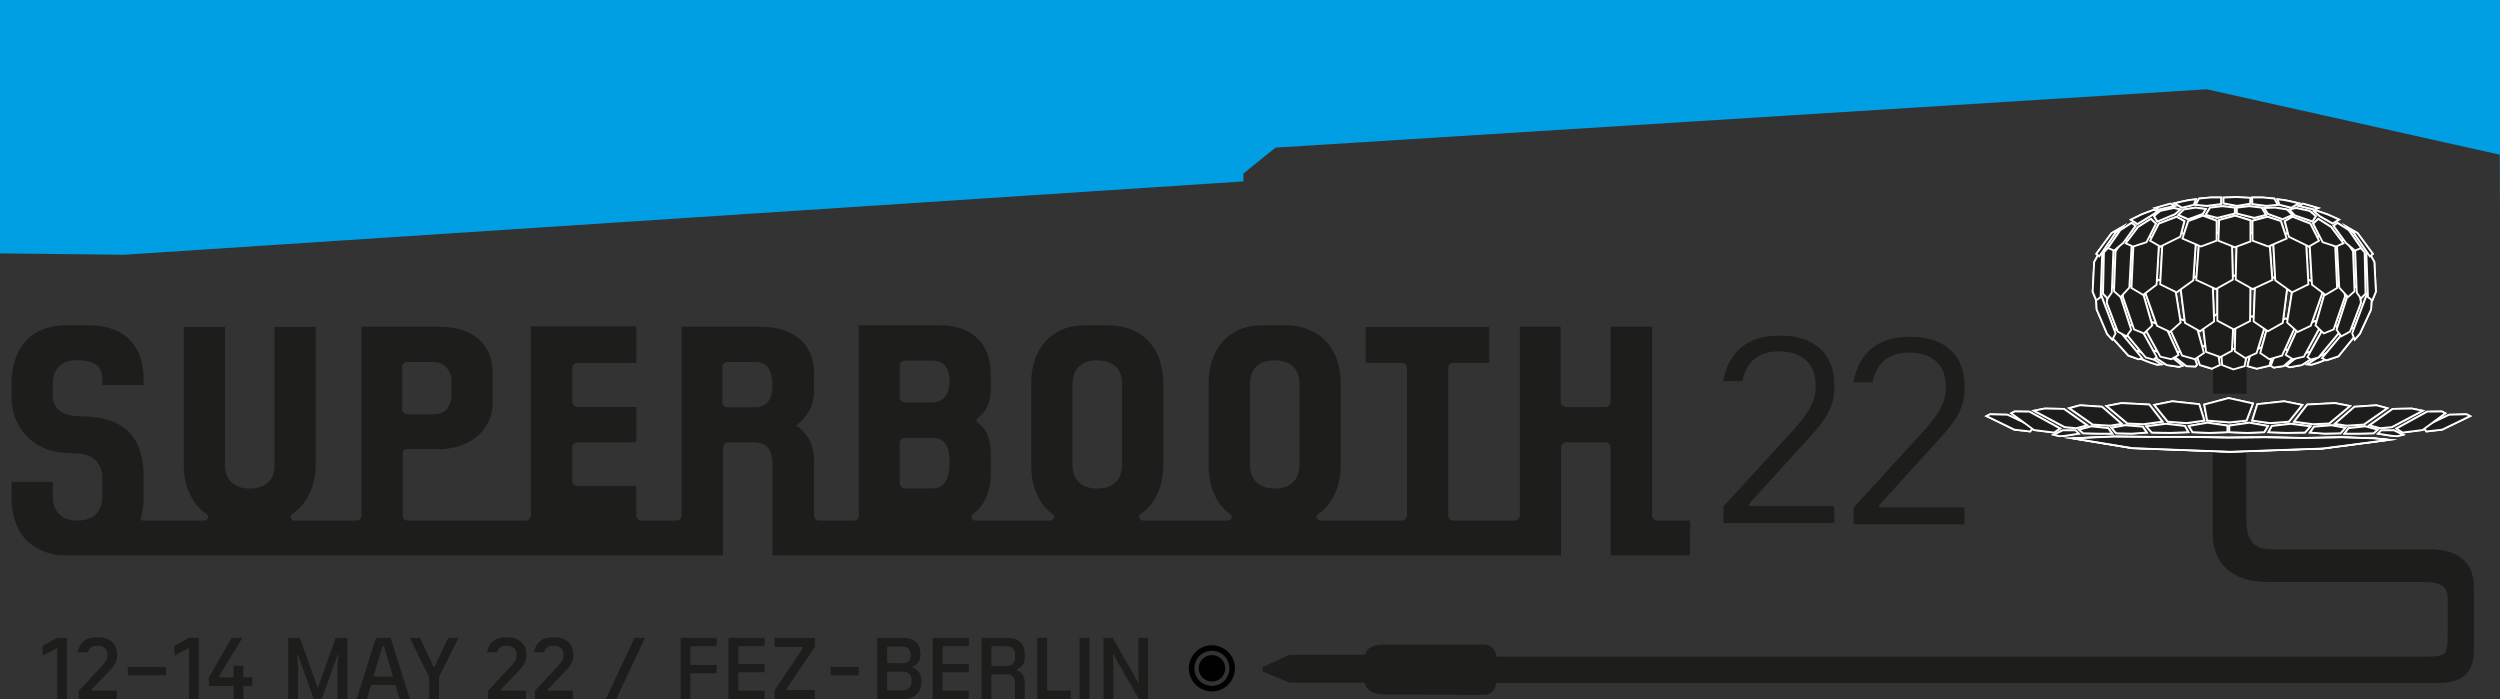 <svg xmlns="http://www.w3.org/2000/svg" xmlns:xlink="http://www.w3.org/1999/xlink" viewBox="0 0 1355.64 379.14"><rect x="0" y="0" width="1355.64" height="379.14" fill="#333333" stroke="none"/><defs><style>.cls-1,.cls-5,.cls-6,.cls-9{fill:none;}.cls-2{clip-path:url(#clip-path);}.cls-3{fill:#1d1d1b;}.cls-4{clip-path:url(#clip-path-2);}.cls-5,.cls-6{stroke:#fff;}.cls-5,.cls-9{stroke-miterlimit:10;}.cls-6{stroke-width:0.79px;}.cls-7{clip-path:url(#clip-path-3);}.cls-8{fill:#010101;}.cls-9{stroke:#010101;stroke-width:3px;}.cls-10{fill:#009fe3;}</style><clipPath id="clip-path" transform="translate(-7.96 -42.38)"><rect class="cls-1" width="1365.79" height="465.33"/></clipPath><clipPath id="clip-path-2" transform="translate(-7.96 -42.38)"><rect class="cls-1" y="129.66" width="1365.79" height="325.12"/></clipPath><clipPath id="clip-path-3" transform="translate(-7.96 -42.38)"><polygon class="cls-1" points="13.16 178.6 13.16 394.85 1086.92 396.01 1086.92 178.6 13.16 178.6"/></clipPath></defs><g id="Ebene_2" data-name="Ebene 2"><g id="Ebene_1-2" data-name="Ebene 1"><g id="Ebene_1-3" data-name="Ebene 1"><g class="cls-2"><polygon class="cls-3" points="742.71 370.06 742.71 355.11 699.21 355.11 684.75 361.8 684.75 364.03 699.21 370.06 742.71 370.06"/><g class="cls-4"><path class="cls-3" d="M1349.44,396V360.81c0-14.26-9.19-20.53-24-20.53h-85.7c-9.27,0-13.7-4.42-13.7-16.3V281.13l-18.23.11v51.05c0,14.26,9.41,25.67,29.38,25.67H1321c8.73,0,14.22,1.14,14.22,8.65V384.2c0,14.25,0,14.25-14.41,14.25H797.45v14.26h533.46c11.4,0,18.53-5.34,18.53-16.75" transform="translate(-7.96 -42.38)"/><path class="cls-3" d="M748,399.15v12.56c0,6.42,7.78,7.26,10.33,7.26l54.58.21c7-.56,6.82-7.47,6.82-12.77v-2c0-5,.16-12-6.82-12.51l-54.58,0c-3.85,0-10.33.84-10.33,7.26" transform="translate(-7.96 -42.38)"/></g><rect class="cls-3" x="1200.07" y="195.38" width="18.02" height="18"/><polygon class="cls-3" points="1195.08 187.7 1190.35 190.46 1192.91 197.95 1199.41 199.92 1203.75 197.95 1202.56 190.65 1195.08 187.7"/><polygon class="cls-5" points="1195.08 187.7 1190.35 190.46 1192.91 197.95 1199.41 199.92 1203.75 197.95 1202.56 190.65 1195.08 187.7"/><polygon class="cls-3" points="1228.08 187.7 1232.81 190.46 1230.55 198.34 1223.74 199.92 1218.73 198.54 1220.59 190.65 1228.08 187.7"/><polygon class="cls-5" points="1228.08 187.7 1232.81 190.46 1230.55 198.34 1223.74 199.92 1218.73 198.54 1220.59 190.65 1228.08 187.7"/><polygon class="cls-3" points="1183.65 189.47 1178.52 193.02 1185.62 198.54 1190.54 198.73 1191.33 197.75 1188.77 190.46 1183.65 189.47"/><polygon class="cls-5" points="1183.65 189.47 1178.52 193.02 1185.62 198.54 1190.54 198.73 1191.33 197.75 1188.77 190.46 1183.65 189.47"/><polygon class="cls-3" points="1239.51 189.47 1244.63 193.02 1238.24 198.54 1232.91 199.32 1231.34 198.34 1234.38 190.46 1239.51 189.47"/><polygon class="cls-5" points="1239.51 189.47 1244.63 193.02 1238.24 198.54 1232.91 199.32 1231.34 198.34 1234.38 190.46 1239.51 189.47"/><polygon class="cls-3" points="1167.88 190.26 1166.5 192.43 1174.97 197.95 1181.68 198.93 1183.45 198.34 1175.56 192.03 1167.88 190.26"/><polygon class="cls-5" points="1167.88 190.26 1166.5 192.43 1174.97 197.95 1181.68 198.93 1183.45 198.34 1175.56 192.03 1167.88 190.26"/><polygon class="cls-3" points="1255.27 190.26 1256.65 192.43 1248.18 197.95 1241.59 199.13 1239.81 198.34 1247.59 192.03 1255.27 190.26"/><polygon class="cls-5" points="1255.27 190.26 1256.65 192.43 1248.18 197.95 1241.59 199.13 1239.81 198.34 1247.59 192.03 1255.27 190.26"/><polygon class="cls-3" points="1159.19 190.26 1156.91 193.02 1165.91 196.57 1169.65 197.75 1172.02 197.55 1164.53 192.82 1159.19 190.26"/><polygon class="cls-5" points="1159.19 190.26 1156.91 193.02 1165.91 196.57 1169.65 197.75 1172.02 197.55 1164.53 192.82 1159.19 190.26"/><polygon class="cls-3" points="1263.96 190.26 1266.25 193.02 1257.25 196.57 1253.5 197.75 1251.14 197.55 1258.62 192.82 1263.96 190.26"/><polygon class="cls-5" points="1263.96 190.26 1266.25 193.02 1257.25 196.57 1253.5 197.75 1251.14 197.55 1258.62 192.82 1263.96 190.26"/><polygon class="cls-3" points="1211.63 189.08 1218.53 191.05 1217.15 198.54 1211.04 200.31 1204.93 197.94 1204.53 191.05 1211.63 189.08"/><polygon class="cls-5" points="1211.63 189.08 1218.53 191.05 1217.15 198.54 1211.04 200.31 1204.93 197.94 1204.53 191.05 1211.63 189.08"/><polygon class="cls-3" points="1202.37 170.16 1211.04 175.48 1210.25 190.26 1203.94 193.61 1196.26 190.85 1194.49 175.87 1202.37 170.16"/><polygon class="cls-5" points="1202.37 170.16 1211.04 175.48 1210.25 190.26 1203.94 193.61 1196.26 190.85 1194.49 175.87 1202.37 170.16"/><polygon class="cls-3" points="1221.29 171.54 1228.18 176.66 1223.65 191.44 1217.54 194.2 1211.83 190.46 1212.2 175.87 1221.29 171.54"/><polygon class="cls-5" points="1221.29 171.54 1228.18 176.66 1223.65 191.44 1217.54 194.2 1211.83 190.46 1212.2 175.87 1221.29 171.54"/><polygon class="cls-3" points="1239.62 172.72 1244.74 176.86 1237.45 192.82 1230.55 194.79 1225.62 191.44 1229.92 175.87 1239.62 172.72"/><polygon class="cls-5" points="1239.62 172.72 1244.74 176.86 1237.45 192.82 1230.55 194.79 1225.62 191.44 1229.92 175.87 1239.62 172.72"/><polygon class="cls-3" points="1181.11 172.72 1175.99 176.86 1183.28 192.82 1190.18 194.79 1195.1 191.44 1190.8 175.87 1181.11 172.72"/><polygon class="cls-5" points="1181.11 172.72 1175.99 176.86 1183.28 192.82 1190.18 194.79 1195.1 191.44 1190.8 175.87 1181.11 172.72"/><polygon class="cls-3" points="1255.58 174.1 1257.55 178.24 1249.27 193.41 1243.36 194.79 1239.42 192.43 1246.32 177.25 1255.58 174.1"/><polygon class="cls-5" points="1255.58 174.1 1257.55 178.24 1249.27 193.41 1243.36 194.79 1239.42 192.43 1246.32 177.25 1255.58 174.1"/><polygon class="cls-3" points="1165.15 174.1 1163.18 178.24 1171.45 193.41 1177.37 194.79 1181.31 192.43 1174.41 177.25 1165.15 174.1"/><polygon class="cls-5" points="1165.15 174.1 1163.18 178.24 1171.45 193.41 1177.37 194.79 1181.31 192.43 1174.41 177.25 1165.15 174.1"/><polygon class="cls-3" points="1266.02 176.07 1268.98 179.62 1257.21 193.84 1253.02 194.99 1251.24 193.61 1260.11 177.65 1266.02 176.07"/><polygon class="cls-5" points="1266.02 176.07 1268.98 179.62 1257.21 193.84 1253.02 194.99 1251.24 193.61 1260.11 177.65 1266.02 176.07"/><polygon class="cls-3" points="1154.7 176.07 1151.75 179.62 1163.52 193.84 1167.71 194.99 1169.48 193.61 1160.61 177.65 1154.7 176.07"/><polygon class="cls-5" points="1154.7 176.07 1151.75 179.62 1163.52 193.84 1167.71 194.99 1169.48 193.61 1160.61 177.65 1154.7 176.07"/><polygon class="cls-3" points="1275.88 177.84 1277.45 181.59 1268 193.22 1261.49 195.38 1259.13 194.2 1271.34 179.62 1275.88 177.84"/><polygon class="cls-5" points="1275.88 177.84 1277.45 181.59 1268 193.22 1261.49 195.38 1259.13 194.2 1271.34 179.62 1275.88 177.84"/><polygon class="cls-3" points="1144.85 177.84 1143.27 180.8 1154.11 192.82 1159.63 194.79 1161.6 194.2 1149.38 179.62 1144.85 177.84"/><polygon class="cls-5" points="1144.85 177.84 1143.27 180.8 1154.11 192.82 1159.63 194.79 1161.6 194.2 1149.38 179.62 1144.85 177.84"/><polygon class="cls-3" points="1211.63 149.47 1220.3 153.01 1220.1 174.1 1211.24 178.63 1202.37 173.9 1202.37 153.21 1211.63 149.47"/><polygon class="cls-5" points="1211.63 149.47 1220.3 153.01 1220.1 174.1 1211.24 178.63 1202.37 173.9 1202.37 153.21 1211.63 149.47"/><polygon class="cls-3" points="1231.89 150.06 1222.82 154.39 1222.04 174.3 1229.77 179.62 1237.84 175.09 1240.36 154.98 1231.89 150.06"/><polygon class="cls-5" points="1231.89 150.06 1222.82 154.39 1222.04 174.3 1229.77 179.62 1237.84 175.09 1240.36 154.98 1231.89 150.06"/><polygon class="cls-3" points="1190.77 150.06 1199.83 154.39 1200.62 174.3 1192.89 179.62 1184.82 175.09 1182.29 154.98 1190.77 150.06"/><polygon class="cls-5" points="1190.77 150.06 1199.83 154.39 1200.62 174.3 1192.89 179.62 1184.82 175.09 1182.29 154.98 1190.77 150.06"/><polygon class="cls-3" points="1252.23 151.83 1243.56 154 1240.21 174.89 1245.92 180.01 1253.02 176.66 1260.11 156.56 1252.23 151.83"/><polygon class="cls-5" points="1252.23 151.83 1243.56 154 1240.21 174.89 1245.92 180.01 1253.02 176.66 1260.11 156.56 1252.23 151.83"/><polygon class="cls-3" points="1170.43 151.83 1179.1 154 1182.45 174.89 1176.74 180.01 1169.64 176.66 1162.55 156.56 1170.43 151.83"/><polygon class="cls-5" points="1170.43 151.83 1179.1 154 1182.45 174.89 1176.74 180.01 1169.64 176.66 1162.55 156.56 1170.43 151.83"/><polygon class="cls-3" points="1271.15 153.6 1260.9 157.94 1255.58 176.46 1260.11 180.8 1265.43 178.63 1271.54 160.9 1271.15 153.6"/><polygon class="cls-5" points="1271.15 153.6 1260.9 157.94 1255.58 176.46 1260.11 180.8 1265.43 178.63 1271.54 160.9 1271.15 153.6"/><polygon class="cls-3" points="1151.51 153.6 1161.76 157.94 1167.08 176.46 1162.55 180.8 1157.23 178.63 1151.12 160.9 1151.51 153.6"/><polygon class="cls-5" points="1151.51 153.6 1161.76 157.94 1167.08 176.46 1162.55 180.8 1157.23 178.63 1151.12 160.9 1151.51 153.6"/><polygon class="cls-3" points="1278.83 154.19 1273.51 158.73 1267.01 178.83 1269.57 182.38 1274.3 179.81 1280.21 164.25 1278.83 154.19"/><polygon class="cls-5" points="1278.83 154.19 1273.51 158.73 1267.01 178.83 1269.57 182.38 1274.3 179.81 1280.21 164.25 1278.83 154.19"/><polygon class="cls-3" points="1143.82 154.19 1149.15 158.73 1155.65 178.83 1153.09 182.38 1148.36 179.81 1142.45 164.25 1143.82 154.19"/><polygon class="cls-5" points="1143.82 154.19 1149.15 158.73 1155.65 178.83 1153.09 182.38 1148.36 179.81 1142.45 164.25 1143.82 154.19"/><polygon class="cls-3" points="1286.32 157.54 1283.76 158.92 1275.48 180.8 1276.86 184.15 1279.62 181 1285.73 167.79 1286.32 157.54"/><polygon class="cls-5" points="1286.32 157.54 1283.76 158.92 1275.48 180.8 1276.86 184.15 1279.62 181 1285.73 167.79 1286.32 157.54"/><polygon class="cls-3" points="1136.33 157.54 1138.9 158.92 1147.17 180.8 1145.41 184.15 1142.65 181.19 1136.93 167.79 1136.33 157.54"/><polygon class="cls-5" points="1136.33 157.54 1138.9 158.92 1147.17 180.8 1145.41 184.15 1142.65 181.19 1136.93 167.79 1136.33 157.54"/><polygon class="cls-3" points="1202.37 126.41 1210.25 130.74 1210.77 151.63 1201.58 156.76 1190.94 151.83 1192.51 130.74 1202.37 126.41"/><polygon class="cls-5" points="1202.37 126.41 1210.25 130.74 1210.77 151.63 1201.58 156.76 1190.94 151.83 1192.51 130.74 1202.37 126.41"/><polygon class="cls-3" points="1220.74 126.41 1212.86 130.74 1212.34 151.63 1221.53 156.76 1232.17 151.83 1230.59 130.74 1220.74 126.41"/><polygon class="cls-5" points="1220.74 126.41 1212.86 130.74 1212.34 151.63 1221.53 156.76 1232.17 151.83 1230.59 130.74 1220.74 126.41"/><polygon class="cls-3" points="1181.87 125.81 1190.74 130.54 1189.32 152.03 1180.25 158.53 1171.38 154.19 1172.61 131.92 1181.87 125.81"/><polygon class="cls-5" points="1181.87 125.81 1190.74 130.54 1189.32 152.03 1180.25 158.53 1171.38 154.19 1172.61 131.92 1181.87 125.81"/><polygon class="cls-3" points="1241.24 125.81 1232.72 131.53 1233.79 152.03 1242.86 158.53 1251.73 154.19 1250.5 131.92 1241.24 125.81"/><polygon class="cls-5" points="1241.24 125.81 1232.72 131.53 1233.79 152.03 1242.86 158.53 1251.73 154.19 1250.5 131.92 1241.24 125.81"/><polygon class="cls-3" points="1165.51 127.79 1170.64 132.91 1169.41 154.39 1162.12 159.91 1155.81 156.17 1156.84 133.7 1165.51 127.79"/><polygon class="cls-5" points="1165.51 127.79 1170.64 132.91 1169.41 154.39 1162.12 159.91 1155.81 156.17 1156.84 133.7 1165.51 127.79"/><polygon class="cls-3" points="1257.59 127.79 1252.47 132.91 1253.7 154.39 1260.99 159.91 1267.29 156.17 1266.27 133.7 1257.59 127.79"/><polygon class="cls-5" points="1257.59 127.79 1252.47 132.91 1253.7 154.39 1260.99 159.91 1267.29 156.17 1266.27 133.7 1257.59 127.79"/><polygon class="cls-3" points="1151.72 129.56 1155.86 133.11 1154.63 155.97 1149.9 161.09 1146.35 157.94 1147.19 136.26 1151.72 129.56"/><polygon class="cls-5" points="1151.72 129.56 1155.86 133.11 1154.63 155.97 1149.9 161.09 1146.35 157.94 1147.19 136.26 1151.72 129.56"/><polygon class="cls-3" points="1271.39 129.56 1267.25 133.11 1268.48 155.97 1273.21 161.09 1276.75 157.94 1275.92 136.26 1271.39 129.56"/><polygon class="cls-5" points="1271.39 129.56 1267.25 133.11 1268.48 155.97 1273.21 161.09 1276.75 157.94 1275.92 136.26 1271.39 129.56"/><polygon class="cls-3" points="1144.03 133.3 1146 135.47 1145.12 158.68 1142.91 161.81 1140.4 159.27 1140.88 136.85 1144.03 133.3"/><polygon class="cls-5" points="1144.03 133.3 1146 135.47 1145.12 158.68 1142.91 161.81 1140.4 159.27 1140.88 136.85 1144.03 133.3"/><polygon class="cls-3" points="1279.07 133.3 1277.1 135.47 1277.98 158.68 1280.2 161.81 1282.71 159.27 1282.23 136.85 1279.07 133.3"/><polygon class="cls-5" points="1279.07 133.3 1277.1 135.47 1277.98 158.68 1280.2 161.81 1282.71 159.27 1282.23 136.85 1279.07 133.3"/><polygon class="cls-3" points="1138.52 136.85 1139.89 137.84 1139.05 161.14 1136.7 162.87 1134.77 158.14 1135.59 142.08 1138.52 136.85"/><polygon class="cls-5" points="1138.52 136.85 1139.89 137.84 1139.05 161.14 1136.7 162.87 1134.77 158.14 1135.59 142.08 1138.52 136.85"/><polygon class="cls-3" points="1284.59 136.85 1283.21 137.84 1284.05 161.14 1286.41 162.87 1288.34 158.14 1287.51 142.08 1284.59 136.85"/><polygon class="cls-5" points="1284.59 136.85 1283.21 137.84 1284.05 161.14 1286.41 162.87 1288.34 158.14 1287.51 142.08 1284.59 136.85"/><polygon class="cls-3" points="1212.02 116.95 1220.3 119.51 1220.3 130.94 1211.83 134.09 1202.96 130.55 1203.35 119.31 1212.02 116.95"/><polygon class="cls-5" points="1212.02 116.95 1220.3 119.51 1220.3 130.94 1211.83 134.09 1202.96 130.55 1203.35 119.31 1212.02 116.95"/><polygon class="cls-3" points="1194.49 116.95 1201.97 119.71 1201.94 130.52 1193.46 133.67 1183.45 129.36 1186.6 119.9 1194.49 116.95"/><polygon class="cls-5" points="1194.49 116.95 1201.97 119.71 1201.94 130.52 1193.46 133.67 1183.45 129.36 1186.6 119.9 1194.49 116.95"/><polygon class="cls-3" points="1229.56 117.54 1221.44 119.71 1221.48 130.52 1229.95 133.67 1239.96 129.36 1236.81 119.9 1229.56 117.54"/><polygon class="cls-5" points="1229.56 117.54 1221.44 119.71 1221.48 130.52 1229.95 133.67 1239.96 129.36 1236.81 119.9 1229.56 117.54"/><polygon class="cls-3" points="1180.3 117.54 1184.47 119.95 1182.27 128.38 1171.43 133.7 1165.91 130.54 1170.64 121.28 1180.3 117.54"/><polygon class="cls-5" points="1180.3 117.54 1184.47 119.95 1182.27 128.38 1171.43 133.7 1165.91 130.54 1170.64 121.28 1180.3 117.54"/><polygon class="cls-3" points="1243.12 117.54 1238.95 119.95 1241.15 128.38 1251.99 133.7 1257.5 130.54 1252.77 121.28 1243.12 117.54"/><polygon class="cls-5" points="1243.12 117.54 1238.95 119.95 1241.15 128.38 1251.99 133.7 1257.5 130.54 1252.77 121.28 1243.12 117.54"/><polygon class="cls-3" points="1166.3 118.72 1169.06 121.28 1163.94 131.33 1156.65 133.7 1152.7 131.93 1159.41 123.06 1166.3 118.72"/><polygon class="cls-5" points="1166.3 118.72 1169.06 121.28 1163.94 131.33 1156.65 133.7 1152.7 131.93 1159.41 123.06 1166.3 118.72"/><polygon class="cls-3" points="1257.11 118.72 1254.35 121.28 1259.48 131.33 1266.77 133.7 1270.71 131.93 1264.01 123.06 1257.11 118.72"/><polygon class="cls-5" points="1257.11 118.72 1254.35 121.28 1259.48 131.33 1266.77 133.7 1270.71 131.93 1264.01 123.06 1257.11 118.72"/><polygon class="cls-3" points="1155.86 120.89 1158.02 122.47 1151.32 131.73 1146.4 135.87 1143.05 134.49 1149.75 124.83 1155.86 120.89"/><polygon class="cls-5" points="1155.86 120.89 1158.02 122.47 1151.32 131.73 1146.4 135.87 1143.05 134.49 1149.75 124.83 1155.86 120.89"/><polygon class="cls-3" points="1267.55 120.89 1265.39 122.47 1272.09 131.73 1277.01 135.87 1280.36 134.49 1273.66 124.83 1267.55 120.89"/><polygon class="cls-5" points="1267.55 120.89 1265.39 122.47 1272.09 131.73 1277.01 135.87 1280.36 134.49 1273.66 124.83 1267.55 120.89"/><polygon class="cls-3" points="1150.14 123.45 1146.99 126.41 1141.22 134.79 1138.32 139.02 1136.74 137.64 1145.02 126.41 1150.14 123.45"/><polygon class="cls-5" points="1150.14 123.45 1146.99 126.41 1141.22 134.79 1138.32 139.02 1136.74 137.64 1145.02 126.41 1150.14 123.45"/><polygon class="cls-3" points="1273.27 123.45 1276.42 126.41 1282.2 134.79 1285.09 139.02 1286.67 137.64 1278.39 126.41 1273.27 123.45"/><polygon class="cls-5" points="1273.27 123.45 1276.42 126.41 1282.2 134.79 1285.09 139.02 1286.67 137.64 1278.39 126.41 1273.27 123.45"/><polygon class="cls-3" points="1205.13 111.82 1211.83 112.61 1211.83 115.76 1202.37 118.13 1196.05 116.49 1198.43 112.61 1205.13 111.82"/><polygon class="cls-5" points="1205.13 111.82 1211.83 112.61 1211.83 115.76 1202.37 118.13 1196.05 116.49 1198.43 112.61 1205.13 111.82"/><polygon class="cls-3" points="1219.66 111.82 1212.96 112.61 1212.96 115.76 1222.42 118.13 1228.74 116.49 1226.36 112.61 1219.66 111.82"/><polygon class="cls-5" points="1219.66 111.82 1212.96 112.61 1212.96 115.76 1222.42 118.13 1228.74 116.49 1226.36 112.61 1219.66 111.82"/><polygon class="cls-3" points="1190.54 112.61 1196.03 113.36 1194.49 115.96 1186.57 118.87 1181.28 116.55 1184.24 113.6 1190.54 112.61"/><polygon class="cls-5" points="1190.54 112.61 1196.03 113.36 1194.49 115.96 1186.57 118.87 1181.28 116.55 1184.24 113.6 1190.54 112.61"/><polygon class="cls-3" points="1233.76 112.61 1227.79 112.81 1229.81 115.96 1237.73 118.87 1243.02 116.55 1240.06 113.6 1233.76 112.61"/><polygon class="cls-5" points="1233.76 112.61 1227.79 112.81 1229.81 115.96 1237.73 118.87 1243.02 116.55 1240.06 113.6 1233.76 112.61"/><polygon class="cls-3" points="1178.72 112.81 1182.27 113.6 1179.31 116.16 1169.85 120.1 1168.08 117.14 1171.43 114.38 1178.72 112.81"/><polygon class="cls-5" points="1178.72 112.81 1182.27 113.6 1179.31 116.16 1169.85 120.1 1168.08 117.14 1171.43 114.38 1178.72 112.81"/><polygon class="cls-3" points="1245.09 112.81 1241.54 113.6 1244.35 116.75 1253.96 120.1 1255.73 117.14 1252.38 114.38 1245.09 112.81"/><polygon class="cls-5" points="1245.09 112.81 1241.54 113.6 1244.35 116.75 1253.96 120.1 1255.73 117.14 1252.38 114.38 1245.09 112.81"/><polygon class="cls-3" points="1167.88 113.79 1170.05 114.58 1166.11 117.14 1159.01 121.48 1155.46 119.12 1161.57 116.16 1167.88 113.79"/><polygon class="cls-5" points="1167.88 113.79 1170.05 114.58 1166.11 117.14 1159.01 121.48 1155.46 119.12 1161.57 116.16 1167.88 113.79"/><polygon class="cls-3" points="1256.33 114.26 1254.79 114.58 1258.04 117.27 1264.9 121.17 1268.33 119.04 1262.43 116.39 1256.33 114.26"/><polygon class="cls-5" points="1256.33 114.26 1254.79 114.58 1258.04 117.27 1264.9 121.17 1268.33 119.04 1262.43 116.39 1256.33 114.26"/><polygon class="cls-3" points="1212.61 106.85 1220.29 107.3 1220.1 110.44 1213.01 111.63 1205.72 110.25 1205.72 107.15 1212.61 106.85"/><polygon class="cls-5" points="1212.61 106.85 1220.29 107.3 1220.1 110.44 1213.01 111.63 1205.72 110.25 1205.72 107.15 1212.61 106.85"/><polygon class="cls-3" points="1198.72 107.09 1204.44 107.09 1204.34 110.64 1196.65 111.63 1190.64 111.03 1192.42 107.68 1198.72 107.09"/><polygon class="cls-5" points="1198.72 107.09 1204.44 107.09 1204.34 110.64 1196.65 111.63 1190.64 111.03 1192.42 107.68 1198.72 107.09"/><polygon class="cls-3" points="1226.97 107.09 1221.25 107.09 1221.35 110.64 1229.04 111.63 1235.05 111.03 1233.27 107.68 1226.97 107.09"/><polygon class="cls-5" points="1226.97 107.09 1221.25 107.09 1221.35 110.64 1229.04 111.63 1235.05 111.03 1233.27 107.68 1226.97 107.09"/><polygon class="cls-3" points="1187.19 108.47 1190.74 108.08 1189.56 111.03 1183.25 112.61 1179.11 110.25 1184.24 109.06 1187.19 108.47"/><polygon class="cls-5" points="1187.19 108.47 1190.74 108.08 1189.56 111.03 1183.25 112.61 1179.11 110.25 1184.24 109.06 1187.19 108.47"/><polygon class="cls-3" points="1238.5 108.47 1234.95 108.08 1236.13 111.03 1242.44 112.61 1246.57 110.25 1241.45 109.06 1238.5 108.47"/><polygon class="cls-5" points="1238.5 108.47 1234.95 108.08 1236.13 111.03 1242.44 112.61 1246.57 110.25 1241.45 109.06 1238.5 108.47"/><polygon class="cls-3" points="1176.95 110.44 1179.11 111.63 1170.64 113.6 1168.67 112.81 1176.95 110.44"/><polygon class="cls-5" points="1176.95 110.44 1179.11 111.63 1170.64 113.6 1168.67 112.81 1176.95 110.44"/><polygon class="cls-3" points="1248.74 110.44 1246.57 111.63 1255.05 113.6 1257.02 112.81 1248.74 110.44"/><polygon class="cls-5" points="1248.74 110.44 1246.57 111.63 1255.05 113.6 1257.02 112.81 1248.74 110.44"/><polygon class="cls-3" points="1337.51 224.65 1339.39 225.63 1324.3 232.97 1315.75 233.96 1313.87 231.59 1328.06 224.89 1337.51 224.65"/><polygon class="cls-5" points="1337.51 224.65 1339.39 225.63 1324.3 232.97 1315.75 233.96 1313.87 231.59 1328.06 224.89 1337.51 224.65"/><polygon class="cls-3" points="1079.08 224.65 1077.2 225.63 1092.29 232.97 1100.85 233.96 1102.73 231.59 1088.53 224.89 1079.08 224.65"/><polygon class="cls-5" points="1079.08 224.65 1077.2 225.63 1092.29 232.97 1100.85 233.96 1102.73 231.59 1088.53 224.89 1079.08 224.65"/><polygon class="cls-3" points="1208.48 215.87 1221.68 218.78 1218.19 228.04 1209.07 229.03 1196.85 228.04 1195.27 219.37 1208.48 215.87"/><polygon class="cls-5" points="1208.48 215.87 1221.68 218.78 1218.19 228.04 1209.07 229.03 1196.85 228.04 1195.27 219.37 1208.48 215.87"/><polygon class="cls-3" points="1219.71 229.23 1229.76 231 1227.79 234.35 1218.73 234.75 1208.87 234.35 1208.87 230.8 1219.71 229.23"/><polygon class="cls-5" points="1219.71 229.23 1229.76 231 1227.79 234.35 1218.73 234.75 1208.87 234.35 1208.87 230.8 1219.71 229.23"/><polygon class="cls-3" points="1196.98 229.23 1186.93 231 1188.9 234.35 1197.97 234.75 1207.82 234.35 1207.82 230.8 1196.98 229.23"/><polygon class="cls-5" points="1196.98 229.23 1186.93 231 1188.9 234.35 1197.97 234.75 1207.82 234.35 1207.82 230.8 1196.98 229.23"/><polygon class="cls-3" points="1242.18 229.82 1252.82 231.2 1249.86 234.55 1239.96 234.74 1230.11 234.35 1231.93 231 1242.18 229.82"/><polygon class="cls-5" points="1242.18 229.82 1252.82 231.2 1249.86 234.55 1239.96 234.74 1230.11 234.35 1231.93 231 1242.18 229.82"/><polygon class="cls-3" points="1174.52 229.82 1163.87 231.2 1166.83 234.55 1176.73 234.74 1186.58 234.35 1184.76 231 1174.52 229.82"/><polygon class="cls-5" points="1174.52 229.82 1163.87 231.2 1166.83 234.55 1176.73 234.74 1186.58 234.35 1184.76 231 1174.52 229.82"/><polygon class="cls-3" points="1264.25 230.61 1271.74 231.99 1269.18 234.94 1260.7 235.14 1252.62 234.55 1254.79 231.39 1264.25 230.61"/><polygon class="cls-5" points="1264.25 230.61 1271.74 231.99 1269.18 234.94 1260.7 235.14 1252.62 234.55 1254.79 231.39 1264.25 230.61"/><polygon class="cls-3" points="1152.44 230.61 1144.95 231.99 1147.52 234.94 1155.99 235.14 1164.07 234.55 1161.9 231.39 1152.44 230.61"/><polygon class="cls-5" points="1152.44 230.61 1144.95 231.99 1147.52 234.94 1155.99 235.14 1164.07 234.55 1161.9 231.39 1152.44 230.61"/><polygon class="cls-3" points="1282.58 231.2 1289.28 232.97 1287.11 234.94 1279.27 235.14 1271.34 235.14 1273.51 232.18 1282.58 231.2"/><polygon class="cls-5" points="1282.58 231.2 1289.28 232.97 1287.11 234.94 1279.27 235.14 1271.34 235.14 1273.51 232.18 1282.58 231.2"/><polygon class="cls-3" points="1134.11 231.2 1127.41 232.97 1129.58 234.94 1137.43 235.14 1145.35 235.14 1143.18 232.18 1134.11 231.2"/><polygon class="cls-5" points="1134.11 231.2 1127.41 232.97 1129.58 234.94 1137.43 235.14 1145.35 235.14 1143.18 232.18 1134.11 231.2"/><polygon class="cls-3" points="1298.15 233.37 1303.07 235.73 1299.92 236.52 1297 236.32 1289.48 235.14 1291.25 233.37 1298.15 233.37"/><polygon class="cls-5" points="1298.15 233.37 1303.07 235.73 1299.92 236.52 1297 236.32 1289.48 235.14 1291.25 233.37 1298.15 233.37"/><polygon class="cls-3" points="1118.55 233.37 1113.62 235.73 1116.77 236.52 1119.69 236.32 1127.22 235.14 1125.44 233.37 1118.55 233.37"/><polygon class="cls-5" points="1118.55 233.37 1113.62 235.73 1116.77 236.52 1119.69 236.32 1127.22 235.14 1125.44 233.37 1118.55 233.37"/><polygon class="cls-3" points="1238.61 217.6 1248.42 219.57 1241.12 228.64 1230.89 229.42 1221.28 228.04 1224.05 219.18 1238.61 217.6"/><polygon class="cls-5" points="1238.61 217.6 1248.42 219.57 1241.12 228.64 1230.89 229.42 1221.28 228.04 1224.05 219.18 1238.61 217.6"/><polygon class="cls-3" points="1177.98 217.6 1168.17 219.57 1175.48 228.64 1185.71 229.42 1195.31 228.04 1192.55 219.18 1177.98 217.6"/><polygon class="cls-5" points="1177.98 217.6 1168.17 219.57 1175.48 228.64 1185.71 229.42 1195.31 228.04 1192.55 219.18 1177.98 217.6"/><polygon class="cls-3" points="1266.14 218.58 1274.27 220.16 1263.01 229.62 1254.24 230.01 1244.02 228.63 1251.11 219.37 1266.14 218.58"/><polygon class="cls-5" points="1266.14 218.58 1274.27 220.16 1263.01 229.62 1254.24 230.01 1244.02 228.63 1251.11 219.37 1266.14 218.58"/><polygon class="cls-3" points="1150.46 218.58 1142.32 220.16 1153.59 229.62 1162.35 230.01 1172.58 228.63 1165.48 219.37 1150.46 218.58"/><polygon class="cls-5" points="1150.46 218.58 1142.32 220.16 1153.59 229.62 1162.35 230.01 1172.58 228.63 1165.48 219.37 1150.46 218.58"/><polygon class="cls-3" points="1288.66 219.77 1294.5 221.34 1281.77 230.21 1272.38 230.8 1266.12 229.82 1276.76 220.56 1288.66 219.77"/><polygon class="cls-5" points="1288.66 219.77 1294.5 221.34 1281.77 230.21 1272.38 230.8 1266.12 229.82 1276.76 220.56 1288.66 219.77"/><polygon class="cls-3" points="1127.94 219.77 1122.09 221.34 1134.82 230.21 1144.21 230.8 1150.47 229.82 1139.83 220.56 1127.94 219.77"/><polygon class="cls-5" points="1127.94 219.77 1122.09 221.34 1134.82 230.21 1144.21 230.8 1150.47 229.82 1139.83 220.56 1127.94 219.77"/><polygon class="cls-3" points="1307.84 221.54 1313.68 222.72 1296.99 231.59 1290.73 232.18 1284.89 230.61 1297.41 221.74 1307.84 221.54"/><polygon class="cls-5" points="1307.84 221.54 1313.68 222.72 1296.99 231.59 1290.73 232.18 1284.89 230.61 1297.41 221.74 1307.84 221.54"/><polygon class="cls-3" points="1108.76 221.54 1102.91 222.72 1119.6 231.59 1125.86 232.18 1131.71 230.61 1119.19 221.74 1108.76 221.54"/><polygon class="cls-5" points="1108.76 221.54 1102.91 222.72 1119.6 231.59 1125.86 232.18 1131.71 230.61 1119.19 221.74 1108.76 221.54"/><polygon class="cls-3" points="1324.11 223.12 1325.99 224.1 1313.67 233.17 1302.82 234.55 1299.48 232.38 1316.13 223.22 1324.11 223.12"/><polygon class="cls-5" points="1324.11 223.12 1325.99 224.1 1313.67 233.17 1302.82 234.55 1299.48 232.38 1316.13 223.22 1324.11 223.12"/><polygon class="cls-3" points="1092.49 223.12 1090.61 224.1 1102.92 233.17 1113.77 234.55 1117.11 232.38 1100.46 223.22 1092.49 223.12"/><polygon class="cls-5" points="1092.49 223.12 1090.61 224.1 1102.92 233.17 1113.77 234.55 1117.11 232.38 1100.46 223.22 1092.49 223.12"/><polygon class="cls-3" points="1123.93 237.7 1146 236.72 1165.71 236.91 1187.59 236.91 1208.28 237.31 1228.38 237.11 1249.27 237.5 1269.97 237.11 1287.51 237.7 1295.58 238.49 1259.52 243.22 1209.27 244.99 1156.25 243.02 1123.93 237.7"/><polygon class="cls-5" points="1123.93 237.7 1146 236.72 1165.71 236.91 1187.59 236.91 1208.28 237.31 1228.38 237.11 1249.27 237.5 1269.97 237.11 1287.51 237.7 1295.58 238.49 1259.52 243.22 1209.27 244.99 1156.25 243.02 1123.93 237.7"/><polygon class="cls-6" points="1123.93 237.7 1146 236.72 1165.71 236.91 1187.59 236.91 1208.28 237.31 1228.38 237.11 1249.27 237.5 1269.97 237.11 1287.51 237.7 1295.58 238.49 1259.52 243.22 1209.27 244.99 1156.25 243.02 1123.93 237.7"/><g class="cls-7"><path class="cls-3" d="M103.72,324.66H86.1c-1.34,0-1.79-.43-1.79-1v-.28A38.09,38.09,0,0,0,85.8,311.7V300.28c0-20.15-10-31-30.43-32L49.7,268c-8.35-.44-13.12-4.24-13.12-11.39v-6c0-8.18,4.47-12.85,13.12-12.85,9.55,0,13.73,3.21,13.73,10.08v3.36H85.82v-3.36c0-16.94-9.25-29.06-30-29.06H43.91c-19.69,0-29.69,13-29.69,31.83v6.87c0,17.81,12.83,29.78,29.39,30.51l6.56.3c8.36.43,13.28,5.39,13.28,13.43v9.93c0,7.73-4.33,13-13.58,13-8.8,0-13.27-5.26-13.27-13v-8H14.22v8c0,19.27,9.7,29.64,26,31.83h63.5Zm95.62,0H167.86c-1.49,0-2.24-.87-2.24-1.9a2.26,2.26,0,0,1,1-1.75c8.06-5.69,12.53-15.47,12.53-26.43v-75H156.82v75c0,7.89-4.62,12.71-13.42,12.71-8.5,0-13.43-4.82-13.43-12.71v-75H107.6v75c0,11.68,4.77,21.47,12.68,26.87a2.66,2.66,0,0,1,.59,1.31,2.18,2.18,0,0,1-2.38,1.9H99.24V343.5h100.1Zm53.39-68c0,6.43-3.72,10.36-9.39,10.36H228.87a2.8,2.8,0,0,1-2.83-2.77h0V241.43a2.8,2.8,0,0,1,2.83-2.77h14.77c5.07,0,9.09,4.82,9.09,10.22Zm38.64,68h-62.2a2.73,2.73,0,0,1-2.84-2.6V287.72c0-1.17.9-1.75,2.09-1.75h17.16c16,0,29.53-9.35,29.53-25.41V244.94c0-16.36-11-25.41-29.53-25.41H204V321.89a2.88,2.88,0,0,1-2.68,2.77h-6.42V343.5h96.51Zm81.59,0H355.81a2.73,2.73,0,0,1-2.84-2.6V305.83H321.1a2.64,2.64,0,0,1-2.83-2.42,2.16,2.16,0,0,1,0-.36v-18a2.71,2.71,0,0,1,2.65-2.77H353V263.05H321.1a2.8,2.8,0,0,1-2.83-2.77h0V242a2.71,2.71,0,0,1,2.65-2.77H353V219.38H295.84v102.5a2.87,2.87,0,0,1-2.68,2.77h-6.27v18.84H373Zm53.85-73.28c0,6.43-2.24,11.83-9.4,11.83H402.5a2.73,2.73,0,0,1-2.84-2.6V241.43a2.8,2.8,0,0,1,2.83-2.77h15.07c7.16,0,9.25,5.84,9.25,12.7m42.37,73.3h-17a2.8,2.8,0,0,1-2.84-2.76h0V291.66c0-7.74-3.28-14.31-9.69-18.54,5.52-4.23,9.69-9.79,9.69-18.69v-9.79c0-14.74-9.69-25.11-29.68-25.11H377.58V321.89a2.8,2.8,0,0,1-2.83,2.77h-6.26V343.5H400V285a3,3,0,0,1,3.14-2.78h13.12c7.16,0,10.59,3.36,10.59,12.41V343.5h42.37Zm53.69-31.28c0,8.17-2.38,13.87-9.69,13.87H498.86a3,3,0,0,1-3-2.92V282.61a2.85,2.85,0,0,1,2.92-2.78H513c7.61,0,9.84,4.53,9.84,13.59m0-44c0,6.42-3.28,11.24-9.69,11.24H498.86a3,3,0,0,1-3-2.78V240.71a2.77,2.77,0,0,1,2.73-2.79h13.69c7.91,0,10.59,3.95,10.59,11.54m40.43,75.19H537a2,2,0,0,1-2.23-1.74h0a3,3,0,0,1,1.34-2.34c5.37-3.65,9.1-11.68,9.1-21V288.74c0-8-2.09-13.29-6.57-16.79-.89-.73-1.19-1-1.19-1.46a2.6,2.6,0,0,1,1.34-1.9c3.73-2.92,6.42-8.32,6.42-14.89v-8.18c0-15.77-9-26.72-27.6-26.72h-44V321.89a2.68,2.68,0,0,1-2.59,2.77H464.7V343.5h98.6Zm53.1-30.22c0,7.89-4.63,12.85-13.42,12.85s-13.43-5-13.43-12.85V250.49c0-8,4.92-12.71,13.12-12.71,8.66,0,13.73,4.38,13.73,12.71Zm43.11,30.22H628.18c-1.64,0-2.53-1-2.53-1.9a2,2,0,0,1,.89-1.6c7.46-5.11,12.23-14.75,12.23-26.58V250.49c0-19.86-12.08-31.69-29.83-31.69h-13c-17.15,0-28.79,12-28.79,31.69v44.09c0,12.27,4.33,21.32,12.09,27a1.57,1.57,0,0,1,.44,1.16,2.18,2.18,0,0,1-2.39,1.9H558.82v18.84H659.51Zm53.1-30.22c0,7.89-4.62,12.85-13.42,12.85s-13.43-5-13.43-12.85V250.49c0-8,4.92-12.71,13.12-12.71,8.66,0,13.73,4.38,13.73,12.71Zm43.11,30.22H724.39c-1.64,0-2.53-1-2.53-1.9a2,2,0,0,1,.89-1.6c7.46-5.11,12.24-14.75,12.24-26.58V250.49c0-19.86-12.09-31.69-29.84-31.69h-13c-17.15,0-28.79,12-28.79,31.69v44.09c0,12.27,4.33,21.32,12.09,27a1.57,1.57,0,0,1,.44,1.16,2.18,2.18,0,0,1-2.38,1.9H655v18.84H755.72Zm71.75,0H796.1a2.71,2.71,0,0,1-2.83-2.59V241.89a2.8,2.8,0,0,1,2.82-2.78H815.5V219.68h-67V239.1h19.6a2.71,2.71,0,0,1,2.83,2.59v80.19a3,3,0,0,1-2.83,2.77H748.26v18.84h79.21Zm97,0H906.68a2.8,2.8,0,0,1-2.84-2.76h0V219.53H881.32v40.85a2.8,2.8,0,0,1-2.82,2.78h-21c-1.64,0-3.28-1.17-3.28-2.78V219.53H832.1V321.89a2.8,2.8,0,0,1-2.83,2.77H823V343.5h31.47V285a3,3,0,0,1,3-2.78h21a2.73,2.73,0,0,1,2.84,2.6V343.5h43.11Z" transform="translate(-7.96 -42.38)"/></g><path class="cls-3" d="M942.52,326.05V317l34.58-37.82c8.54-9.24,15.35-17.09,15.35-26.61V251c0-12.19-8.26-18.07-19.84-18.07-10.87,0-17.67,5.32-19.85,16.11H942.38c3-16.81,14.33-24.66,29.83-24.66h1.16c18.54,0,29.26,10,29.26,26.62v1.54c0,12.6-6.67,19.61-17.82,31.79l-27.52,30.26c-.72.84-1.15,1.4-1.15,1.82s1.15.42,2,.42h44.47v9.24Z" transform="translate(-7.96 -42.38)"/><path class="cls-3" d="M1013.1,326.71v-9.1l34.61-37.82c8.54-9.25,15.35-17.09,15.35-26.61v-1.55c0-12.18-8.25-18.06-19.84-18.06-10.86,0-17.67,5.32-19.84,16.1H1013c3-16.81,14.34-24.65,29.84-24.65h1.15c18.54,0,29.26,10,29.26,26.61v1.55c0,12.6-6.66,19.6-17.81,31.79l-27.52,30.26c-.73.84-1.16,1.4-1.16,1.82s1.16.42,2,.42h44.46v9.24Z" transform="translate(-7.96 -42.38)"/><polygon class="cls-3" points="742.71 370.06 742.71 355.11 699.21 355.11 684.75 361.8 684.75 364.03 699.21 370.06 742.71 370.06"/><rect class="cls-3" x="1200.07" y="195.38" width="18.02" height="18"/><polygon class="cls-3" points="1195.08 187.7 1190.35 190.46 1192.91 197.95 1199.41 199.92 1203.75 197.95 1202.56 190.65 1195.08 187.7"/><polygon class="cls-5" points="1195.08 187.7 1190.35 190.46 1192.91 197.95 1199.41 199.92 1203.75 197.95 1202.56 190.65 1195.08 187.7"/><polygon class="cls-3" points="1228.08 187.7 1232.81 190.46 1230.55 198.34 1223.74 199.92 1218.73 198.54 1220.59 190.65 1228.08 187.7"/><polygon class="cls-5" points="1228.08 187.7 1232.81 190.46 1230.55 198.34 1223.74 199.92 1218.73 198.54 1220.59 190.65 1228.08 187.7"/><polygon class="cls-3" points="1183.65 189.47 1178.52 193.02 1185.62 198.54 1190.54 198.73 1191.33 197.75 1188.77 190.46 1183.65 189.47"/><polygon class="cls-5" points="1183.65 189.47 1178.52 193.02 1185.62 198.54 1190.54 198.73 1191.33 197.75 1188.77 190.46 1183.65 189.47"/><polygon class="cls-3" points="1239.51 189.47 1244.63 193.02 1238.24 198.54 1232.91 199.32 1231.34 198.34 1234.38 190.46 1239.51 189.47"/><polygon class="cls-5" points="1239.51 189.47 1244.63 193.02 1238.24 198.54 1232.91 199.32 1231.34 198.34 1234.38 190.46 1239.51 189.47"/><polygon class="cls-3" points="1167.88 190.26 1166.5 192.43 1174.97 197.95 1181.68 198.93 1183.45 198.34 1175.56 192.03 1167.88 190.26"/><polygon class="cls-5" points="1167.88 190.26 1166.5 192.43 1174.97 197.95 1181.68 198.93 1183.45 198.34 1175.56 192.03 1167.88 190.26"/><polygon class="cls-3" points="1255.27 190.26 1256.65 192.43 1248.18 197.95 1241.59 199.13 1239.81 198.34 1247.59 192.03 1255.27 190.26"/><polygon class="cls-5" points="1255.27 190.26 1256.65 192.43 1248.18 197.95 1241.59 199.13 1239.81 198.34 1247.59 192.03 1255.27 190.26"/><polygon class="cls-3" points="1159.19 190.26 1156.91 193.02 1165.91 196.57 1169.65 197.75 1172.02 197.55 1164.53 192.82 1159.19 190.26"/><polygon class="cls-5" points="1159.19 190.26 1156.91 193.02 1165.91 196.57 1169.65 197.75 1172.02 197.55 1164.53 192.82 1159.19 190.26"/><polygon class="cls-3" points="1263.96 190.26 1266.25 193.02 1257.25 196.57 1253.5 197.75 1251.14 197.55 1258.62 192.82 1263.96 190.26"/><polygon class="cls-5" points="1263.96 190.26 1266.25 193.02 1257.25 196.57 1253.5 197.75 1251.14 197.55 1258.62 192.82 1263.96 190.26"/><polygon class="cls-3" points="1211.63 189.08 1218.53 191.05 1217.15 198.54 1211.04 200.31 1204.93 197.94 1204.53 191.05 1211.63 189.08"/><polygon class="cls-5" points="1211.63 189.08 1218.53 191.05 1217.15 198.54 1211.04 200.31 1204.93 197.94 1204.53 191.05 1211.63 189.08"/><polygon class="cls-3" points="1202.37 170.16 1211.04 175.48 1210.25 190.26 1203.94 193.61 1196.26 190.85 1194.49 175.87 1202.37 170.16"/><polygon class="cls-5" points="1202.37 170.16 1211.04 175.48 1210.25 190.26 1203.94 193.61 1196.26 190.85 1194.49 175.87 1202.37 170.16"/><polygon class="cls-3" points="1221.29 171.54 1228.18 176.66 1223.65 191.44 1217.54 194.2 1211.83 190.46 1212.2 175.87 1221.29 171.54"/><polygon class="cls-5" points="1221.29 171.54 1228.18 176.66 1223.65 191.44 1217.54 194.2 1211.83 190.46 1212.2 175.87 1221.29 171.54"/><polygon class="cls-3" points="1239.62 172.72 1244.74 176.86 1237.45 192.82 1230.55 194.79 1225.62 191.44 1229.92 175.87 1239.62 172.72"/><polygon class="cls-5" points="1239.62 172.72 1244.74 176.86 1237.45 192.82 1230.55 194.79 1225.62 191.44 1229.92 175.87 1239.62 172.72"/><polygon class="cls-3" points="1181.11 172.72 1175.99 176.86 1183.28 192.82 1190.18 194.79 1195.1 191.44 1190.8 175.87 1181.11 172.72"/><polygon class="cls-5" points="1181.11 172.72 1175.99 176.86 1183.28 192.82 1190.18 194.79 1195.1 191.44 1190.8 175.87 1181.11 172.72"/><polygon class="cls-3" points="1255.58 174.1 1257.55 178.24 1249.27 193.41 1243.36 194.79 1239.42 192.43 1246.32 177.25 1255.58 174.1"/><polygon class="cls-5" points="1255.58 174.1 1257.55 178.24 1249.27 193.41 1243.36 194.79 1239.42 192.43 1246.32 177.25 1255.58 174.1"/><polygon class="cls-3" points="1165.15 174.1 1163.18 178.24 1171.45 193.41 1177.37 194.79 1181.31 192.43 1174.41 177.25 1165.15 174.1"/><polygon class="cls-5" points="1165.15 174.1 1163.18 178.24 1171.45 193.41 1177.37 194.79 1181.31 192.43 1174.41 177.25 1165.15 174.1"/><polygon class="cls-3" points="1266.02 176.07 1268.98 179.62 1257.21 193.84 1253.02 194.99 1251.24 193.61 1260.11 177.65 1266.02 176.07"/><polygon class="cls-5" points="1266.02 176.07 1268.98 179.62 1257.21 193.84 1253.02 194.99 1251.24 193.61 1260.11 177.65 1266.02 176.07"/><polygon class="cls-3" points="1154.7 176.07 1151.75 179.62 1163.52 193.84 1167.71 194.99 1169.48 193.61 1160.61 177.65 1154.7 176.07"/><polygon class="cls-5" points="1154.7 176.07 1151.75 179.62 1163.52 193.84 1167.71 194.99 1169.48 193.61 1160.61 177.65 1154.7 176.07"/><polygon class="cls-3" points="1275.88 177.84 1277.45 181.59 1268 193.22 1261.49 195.38 1259.13 194.2 1271.34 179.62 1275.88 177.84"/><polygon class="cls-5" points="1275.88 177.84 1277.45 181.59 1268 193.22 1261.49 195.38 1259.13 194.2 1271.34 179.62 1275.88 177.84"/><polygon class="cls-3" points="1144.85 177.84 1143.27 180.8 1154.11 192.82 1159.63 194.79 1161.6 194.2 1149.38 179.62 1144.85 177.84"/><polygon class="cls-5" points="1144.85 177.84 1143.27 180.8 1154.11 192.82 1159.63 194.79 1161.6 194.2 1149.38 179.62 1144.85 177.84"/><polygon class="cls-3" points="1211.63 149.47 1220.3 153.01 1220.1 174.1 1211.24 178.63 1202.37 173.9 1202.37 153.21 1211.63 149.47"/><polygon class="cls-5" points="1211.63 149.47 1220.3 153.01 1220.1 174.1 1211.24 178.63 1202.37 173.9 1202.37 153.21 1211.63 149.47"/><polygon class="cls-3" points="1231.89 150.06 1222.82 154.39 1222.04 174.3 1229.77 179.62 1237.84 175.09 1240.36 154.98 1231.89 150.06"/><polygon class="cls-5" points="1231.89 150.06 1222.82 154.39 1222.04 174.3 1229.77 179.62 1237.84 175.09 1240.36 154.98 1231.89 150.06"/><polygon class="cls-3" points="1190.77 150.06 1199.83 154.39 1200.62 174.3 1192.89 179.62 1184.82 175.09 1182.29 154.98 1190.77 150.06"/><polygon class="cls-5" points="1190.77 150.06 1199.83 154.39 1200.62 174.3 1192.89 179.62 1184.82 175.09 1182.29 154.98 1190.77 150.06"/><polygon class="cls-3" points="1252.23 151.83 1243.56 154 1240.21 174.89 1245.92 180.01 1253.02 176.66 1260.11 156.56 1252.23 151.83"/><polygon class="cls-5" points="1252.23 151.83 1243.56 154 1240.21 174.89 1245.92 180.01 1253.02 176.66 1260.11 156.56 1252.23 151.83"/><polygon class="cls-3" points="1170.43 151.83 1179.1 154 1182.45 174.89 1176.74 180.01 1169.64 176.66 1162.55 156.56 1170.43 151.83"/><polygon class="cls-5" points="1170.43 151.83 1179.1 154 1182.45 174.89 1176.74 180.01 1169.64 176.66 1162.55 156.56 1170.43 151.83"/><polygon class="cls-3" points="1271.15 153.6 1260.9 157.94 1255.58 176.46 1260.11 180.8 1265.43 178.63 1271.54 160.9 1271.15 153.6"/><polygon class="cls-5" points="1271.15 153.6 1260.9 157.94 1255.58 176.46 1260.11 180.8 1265.43 178.63 1271.54 160.9 1271.15 153.6"/><polygon class="cls-3" points="1151.51 153.6 1161.76 157.94 1167.08 176.46 1162.55 180.8 1157.23 178.63 1151.12 160.9 1151.51 153.6"/><polygon class="cls-5" points="1151.51 153.6 1161.76 157.94 1167.08 176.46 1162.55 180.8 1157.23 178.63 1151.12 160.9 1151.51 153.6"/><polygon class="cls-3" points="1278.83 154.19 1273.51 158.73 1267.01 178.83 1269.57 182.38 1274.3 179.81 1280.21 164.25 1278.83 154.19"/><polygon class="cls-5" points="1278.83 154.19 1273.51 158.73 1267.01 178.83 1269.57 182.38 1274.3 179.81 1280.21 164.25 1278.83 154.19"/><polygon class="cls-3" points="1143.82 154.19 1149.15 158.73 1155.65 178.83 1153.09 182.38 1148.36 179.81 1142.45 164.25 1143.82 154.19"/><polygon class="cls-5" points="1143.82 154.19 1149.15 158.73 1155.65 178.83 1153.09 182.38 1148.36 179.81 1142.45 164.25 1143.82 154.19"/><polygon class="cls-3" points="1286.32 157.54 1283.76 158.92 1275.48 180.8 1276.86 184.15 1279.62 181 1285.73 167.79 1286.32 157.54"/><polygon class="cls-5" points="1286.32 157.54 1283.76 158.92 1275.48 180.8 1276.86 184.15 1279.62 181 1285.73 167.79 1286.32 157.54"/><polygon class="cls-3" points="1136.33 157.54 1138.9 158.92 1147.17 180.8 1145.41 184.15 1142.65 181.19 1136.93 167.79 1136.33 157.54"/><polygon class="cls-5" points="1136.33 157.54 1138.9 158.92 1147.17 180.8 1145.41 184.15 1142.65 181.19 1136.93 167.79 1136.33 157.54"/><polygon class="cls-3" points="1202.37 126.41 1210.25 130.74 1210.77 151.63 1201.58 156.76 1190.94 151.83 1192.51 130.74 1202.37 126.41"/><polygon class="cls-5" points="1202.37 126.41 1210.25 130.74 1210.77 151.63 1201.58 156.76 1190.94 151.83 1192.51 130.74 1202.37 126.41"/><polygon class="cls-3" points="1220.74 126.41 1212.86 130.74 1212.34 151.63 1221.53 156.76 1232.17 151.83 1230.59 130.74 1220.74 126.41"/><polygon class="cls-5" points="1220.74 126.41 1212.86 130.74 1212.34 151.63 1221.53 156.76 1232.17 151.83 1230.59 130.74 1220.74 126.41"/><polygon class="cls-3" points="1181.87 125.81 1190.74 130.54 1189.32 152.03 1180.25 158.53 1171.38 154.19 1172.61 131.92 1181.87 125.81"/><polygon class="cls-5" points="1181.87 125.81 1190.74 130.54 1189.32 152.03 1180.25 158.53 1171.38 154.19 1172.61 131.92 1181.87 125.81"/><polygon class="cls-3" points="1241.24 125.81 1232.72 131.53 1233.79 152.03 1242.86 158.53 1251.73 154.19 1250.5 131.92 1241.24 125.81"/><polygon class="cls-5" points="1241.24 125.81 1232.72 131.53 1233.79 152.03 1242.86 158.53 1251.73 154.19 1250.5 131.92 1241.24 125.81"/><polygon class="cls-3" points="1165.51 127.79 1170.64 132.91 1169.41 154.39 1162.12 159.91 1155.81 156.17 1156.84 133.7 1165.51 127.79"/><polygon class="cls-5" points="1165.51 127.79 1170.64 132.91 1169.41 154.39 1162.12 159.91 1155.81 156.17 1156.84 133.7 1165.51 127.79"/><polygon class="cls-3" points="1257.59 127.79 1252.47 132.91 1253.7 154.39 1260.99 159.91 1267.29 156.17 1266.27 133.7 1257.59 127.79"/><polygon class="cls-5" points="1257.59 127.79 1252.47 132.91 1253.7 154.39 1260.99 159.91 1267.29 156.17 1266.27 133.7 1257.59 127.79"/><polygon class="cls-3" points="1151.72 129.56 1155.86 133.11 1154.63 155.97 1149.9 161.09 1146.35 157.94 1147.19 136.26 1151.72 129.56"/><polygon class="cls-5" points="1151.72 129.56 1155.86 133.11 1154.63 155.97 1149.9 161.09 1146.35 157.94 1147.19 136.26 1151.72 129.56"/><polygon class="cls-3" points="1271.39 129.56 1267.25 133.11 1268.48 155.97 1273.21 161.09 1276.75 157.94 1275.92 136.26 1271.39 129.56"/><polygon class="cls-5" points="1271.39 129.56 1267.25 133.11 1268.48 155.97 1273.21 161.09 1276.75 157.94 1275.92 136.26 1271.39 129.56"/><polygon class="cls-3" points="1144.03 133.3 1146 135.47 1145.12 158.68 1142.91 161.81 1140.4 159.27 1140.88 136.85 1144.03 133.3"/><polygon class="cls-5" points="1144.03 133.3 1146 135.47 1145.12 158.68 1142.91 161.81 1140.4 159.27 1140.88 136.85 1144.03 133.3"/><polygon class="cls-3" points="1279.07 133.3 1277.1 135.47 1277.98 158.68 1280.2 161.81 1282.71 159.27 1282.23 136.85 1279.07 133.3"/><polygon class="cls-5" points="1279.07 133.3 1277.1 135.47 1277.98 158.68 1280.2 161.81 1282.71 159.27 1282.23 136.85 1279.07 133.3"/><polygon class="cls-3" points="1138.52 136.85 1139.89 137.84 1139.05 161.14 1136.7 162.87 1134.77 158.14 1135.59 142.08 1138.52 136.85"/><polygon class="cls-5" points="1138.52 136.85 1139.89 137.84 1139.05 161.14 1136.7 162.87 1134.77 158.14 1135.59 142.08 1138.52 136.85"/><polygon class="cls-3" points="1284.59 136.85 1283.21 137.84 1284.05 161.14 1286.41 162.87 1288.34 158.14 1287.51 142.08 1284.59 136.85"/><polygon class="cls-5" points="1284.59 136.85 1283.21 137.84 1284.05 161.14 1286.41 162.87 1288.34 158.14 1287.51 142.08 1284.59 136.85"/><polygon class="cls-3" points="1212.02 116.95 1220.3 119.51 1220.3 130.94 1211.83 134.09 1202.96 130.55 1203.35 119.31 1212.02 116.95"/><polygon class="cls-5" points="1212.02 116.95 1220.3 119.51 1220.3 130.94 1211.83 134.09 1202.96 130.55 1203.35 119.31 1212.02 116.95"/><polygon class="cls-3" points="1194.49 116.95 1201.97 119.71 1201.94 130.52 1193.46 133.67 1183.45 129.36 1186.6 119.9 1194.49 116.95"/><polygon class="cls-5" points="1194.49 116.95 1201.97 119.71 1201.94 130.52 1193.46 133.67 1183.45 129.36 1186.6 119.9 1194.49 116.95"/><polygon class="cls-3" points="1229.56 117.54 1221.44 119.71 1221.48 130.52 1229.95 133.67 1239.96 129.36 1236.81 119.9 1229.56 117.54"/><polygon class="cls-5" points="1229.56 117.54 1221.44 119.71 1221.48 130.52 1229.95 133.67 1239.96 129.36 1236.81 119.9 1229.56 117.54"/><polygon class="cls-3" points="1180.3 117.54 1184.47 119.95 1182.27 128.38 1171.43 133.7 1165.91 130.54 1170.64 121.28 1180.3 117.54"/><polygon class="cls-5" points="1180.3 117.54 1184.47 119.95 1182.27 128.38 1171.43 133.7 1165.91 130.54 1170.64 121.28 1180.3 117.54"/><polygon class="cls-3" points="1243.12 117.54 1238.95 119.95 1241.15 128.38 1251.99 133.7 1257.5 130.54 1252.77 121.28 1243.12 117.54"/><polygon class="cls-5" points="1243.12 117.54 1238.95 119.95 1241.15 128.38 1251.99 133.7 1257.5 130.54 1252.77 121.28 1243.12 117.54"/><polygon class="cls-3" points="1166.3 118.72 1169.06 121.28 1163.94 131.33 1156.65 133.7 1152.7 131.93 1159.41 123.06 1166.3 118.72"/><polygon class="cls-5" points="1166.3 118.72 1169.06 121.28 1163.94 131.33 1156.65 133.7 1152.7 131.93 1159.41 123.06 1166.3 118.72"/><polygon class="cls-3" points="1257.11 118.72 1254.35 121.28 1259.48 131.33 1266.77 133.7 1270.71 131.93 1264.01 123.06 1257.11 118.72"/><polygon class="cls-5" points="1257.11 118.72 1254.35 121.28 1259.48 131.33 1266.77 133.7 1270.71 131.93 1264.01 123.06 1257.11 118.72"/><polygon class="cls-3" points="1155.86 120.89 1158.02 122.47 1151.32 131.73 1146.4 135.87 1143.05 134.49 1149.75 124.83 1155.86 120.89"/><polygon class="cls-5" points="1155.86 120.89 1158.02 122.47 1151.32 131.73 1146.4 135.87 1143.05 134.49 1149.75 124.83 1155.86 120.89"/><polygon class="cls-3" points="1267.55 120.89 1265.39 122.47 1272.09 131.73 1277.01 135.87 1280.36 134.49 1273.66 124.83 1267.55 120.89"/><polygon class="cls-5" points="1267.55 120.89 1265.39 122.47 1272.09 131.73 1277.01 135.87 1280.36 134.49 1273.66 124.83 1267.55 120.89"/><polygon class="cls-3" points="1150.14 123.45 1146.99 126.41 1141.22 134.79 1138.32 139.02 1136.74 137.64 1145.02 126.41 1150.14 123.45"/><polygon class="cls-5" points="1150.14 123.45 1146.99 126.41 1141.22 134.79 1138.32 139.02 1136.74 137.64 1145.02 126.41 1150.14 123.45"/><polygon class="cls-3" points="1273.27 123.45 1276.42 126.41 1282.2 134.79 1285.09 139.02 1286.67 137.64 1278.39 126.41 1273.27 123.45"/><polygon class="cls-5" points="1273.27 123.45 1276.42 126.41 1282.2 134.79 1285.09 139.02 1286.67 137.64 1278.39 126.41 1273.27 123.45"/><polygon class="cls-3" points="1205.13 111.82 1211.83 112.61 1211.83 115.76 1202.37 118.13 1196.05 116.49 1198.43 112.61 1205.13 111.82"/><polygon class="cls-5" points="1205.13 111.82 1211.83 112.61 1211.83 115.76 1202.37 118.13 1196.05 116.49 1198.43 112.61 1205.13 111.82"/><polygon class="cls-3" points="1219.66 111.82 1212.96 112.61 1212.96 115.76 1222.42 118.13 1228.74 116.49 1226.36 112.61 1219.66 111.82"/><polygon class="cls-5" points="1219.66 111.82 1212.96 112.61 1212.96 115.76 1222.42 118.13 1228.74 116.49 1226.36 112.61 1219.66 111.82"/><polygon class="cls-3" points="1190.54 112.61 1196.03 113.36 1194.49 115.96 1186.57 118.87 1181.28 116.55 1184.24 113.6 1190.54 112.61"/><polygon class="cls-5" points="1190.54 112.61 1196.03 113.36 1194.49 115.96 1186.57 118.87 1181.28 116.55 1184.24 113.6 1190.54 112.61"/><polygon class="cls-3" points="1233.76 112.61 1227.79 112.81 1229.81 115.96 1237.73 118.87 1243.02 116.55 1240.06 113.6 1233.76 112.61"/><polygon class="cls-5" points="1233.76 112.61 1227.79 112.81 1229.81 115.96 1237.73 118.87 1243.02 116.55 1240.06 113.6 1233.76 112.61"/><polygon class="cls-3" points="1178.72 112.81 1182.27 113.6 1179.31 116.16 1169.85 120.1 1168.08 117.14 1171.43 114.38 1178.72 112.81"/><polygon class="cls-5" points="1178.72 112.81 1182.27 113.6 1179.31 116.16 1169.85 120.1 1168.08 117.14 1171.43 114.38 1178.72 112.81"/><polygon class="cls-3" points="1245.09 112.81 1241.54 113.6 1244.35 116.75 1253.96 120.1 1255.73 117.14 1252.38 114.38 1245.09 112.81"/><polygon class="cls-5" points="1245.09 112.81 1241.54 113.6 1244.35 116.75 1253.96 120.1 1255.73 117.14 1252.38 114.38 1245.09 112.81"/><polygon class="cls-3" points="1167.88 113.79 1170.05 114.58 1166.11 117.14 1159.01 121.48 1155.46 119.12 1161.57 116.16 1167.88 113.79"/><polygon class="cls-5" points="1167.88 113.79 1170.05 114.58 1166.11 117.14 1159.01 121.48 1155.46 119.12 1161.57 116.16 1167.88 113.79"/><polygon class="cls-3" points="1256.33 114.26 1254.79 114.58 1258.04 117.27 1264.9 121.17 1268.33 119.04 1262.43 116.39 1256.33 114.26"/><polygon class="cls-5" points="1256.33 114.26 1254.79 114.58 1258.04 117.27 1264.9 121.17 1268.33 119.04 1262.43 116.39 1256.33 114.26"/><polygon class="cls-3" points="1212.61 106.85 1220.29 107.3 1220.1 110.44 1213.01 111.63 1205.72 110.25 1205.72 107.15 1212.61 106.85"/><polygon class="cls-5" points="1212.61 106.85 1220.29 107.3 1220.1 110.44 1213.01 111.63 1205.72 110.25 1205.72 107.15 1212.61 106.85"/><polygon class="cls-3" points="1198.72 107.09 1204.44 107.09 1204.34 110.64 1196.65 111.63 1190.64 111.03 1192.42 107.68 1198.72 107.09"/><polygon class="cls-5" points="1198.72 107.09 1204.44 107.09 1204.34 110.64 1196.65 111.63 1190.64 111.03 1192.42 107.68 1198.72 107.09"/><polygon class="cls-3" points="1226.97 107.09 1221.25 107.09 1221.35 110.64 1229.04 111.63 1235.05 111.03 1233.27 107.68 1226.97 107.09"/><polygon class="cls-5" points="1226.97 107.09 1221.25 107.09 1221.35 110.64 1229.04 111.63 1235.05 111.03 1233.27 107.68 1226.97 107.09"/><polygon class="cls-3" points="1187.19 108.47 1190.74 108.08 1189.56 111.03 1183.25 112.61 1179.11 110.25 1184.24 109.06 1187.19 108.47"/><polygon class="cls-5" points="1187.19 108.47 1190.74 108.08 1189.56 111.03 1183.25 112.61 1179.11 110.25 1184.24 109.06 1187.19 108.47"/><polygon class="cls-3" points="1238.5 108.47 1234.95 108.08 1236.13 111.03 1242.44 112.61 1246.57 110.25 1241.45 109.06 1238.5 108.47"/><polygon class="cls-5" points="1238.5 108.47 1234.95 108.08 1236.13 111.03 1242.44 112.61 1246.57 110.25 1241.45 109.06 1238.5 108.47"/><polygon class="cls-3" points="1176.95 110.44 1179.11 111.63 1170.64 113.6 1168.67 112.81 1176.95 110.44"/><polygon class="cls-5" points="1176.95 110.44 1179.11 111.63 1170.64 113.6 1168.67 112.81 1176.95 110.44"/><polygon class="cls-3" points="1248.74 110.44 1246.57 111.63 1255.05 113.6 1257.02 112.81 1248.74 110.44"/><polygon class="cls-5" points="1248.74 110.44 1246.57 111.63 1255.05 113.6 1257.02 112.81 1248.74 110.44"/><polygon class="cls-3" points="1337.51 224.65 1339.39 225.63 1324.3 232.97 1315.75 233.96 1313.87 231.59 1328.06 224.89 1337.51 224.65"/><polygon class="cls-5" points="1337.51 224.65 1339.39 225.63 1324.3 232.97 1315.75 233.96 1313.87 231.59 1328.06 224.89 1337.51 224.65"/><polygon class="cls-3" points="1079.08 224.65 1077.2 225.63 1092.29 232.97 1100.85 233.96 1102.73 231.59 1088.53 224.89 1079.08 224.65"/><polygon class="cls-5" points="1079.08 224.65 1077.2 225.63 1092.29 232.97 1100.85 233.96 1102.73 231.59 1088.53 224.89 1079.08 224.65"/><polygon class="cls-3" points="1208.48 215.87 1221.68 218.78 1218.19 228.04 1209.07 229.03 1196.85 228.04 1195.27 219.37 1208.48 215.87"/><polygon class="cls-5" points="1208.48 215.87 1221.68 218.78 1218.19 228.04 1209.07 229.03 1196.85 228.04 1195.27 219.37 1208.48 215.87"/><polygon class="cls-3" points="1219.71 229.23 1229.76 231 1227.79 234.35 1218.73 234.75 1208.87 234.35 1208.87 230.8 1219.71 229.23"/><polygon class="cls-5" points="1219.71 229.23 1229.76 231 1227.79 234.35 1218.73 234.75 1208.87 234.35 1208.87 230.8 1219.71 229.23"/><polygon class="cls-3" points="1196.98 229.23 1186.93 231 1188.9 234.35 1197.97 234.75 1207.82 234.35 1207.82 230.8 1196.98 229.23"/><polygon class="cls-5" points="1196.98 229.23 1186.93 231 1188.9 234.35 1197.97 234.75 1207.82 234.35 1207.82 230.8 1196.98 229.23"/><polygon class="cls-3" points="1242.18 229.82 1252.82 231.2 1249.86 234.55 1239.96 234.74 1230.11 234.35 1231.93 231 1242.18 229.82"/><polygon class="cls-5" points="1242.18 229.82 1252.82 231.2 1249.86 234.55 1239.96 234.74 1230.11 234.35 1231.93 231 1242.18 229.82"/><polygon class="cls-3" points="1174.52 229.82 1163.87 231.2 1166.83 234.55 1176.73 234.74 1186.58 234.35 1184.76 231 1174.52 229.82"/><polygon class="cls-5" points="1174.52 229.82 1163.87 231.2 1166.83 234.55 1176.73 234.74 1186.58 234.35 1184.76 231 1174.52 229.82"/><polygon class="cls-3" points="1264.25 230.61 1271.74 231.99 1269.18 234.94 1260.7 235.14 1252.62 234.55 1254.79 231.39 1264.25 230.61"/><polygon class="cls-5" points="1264.25 230.61 1271.74 231.99 1269.18 234.94 1260.7 235.14 1252.62 234.55 1254.79 231.39 1264.25 230.61"/><polygon class="cls-3" points="1152.44 230.61 1144.95 231.99 1147.52 234.94 1155.99 235.14 1164.07 234.55 1161.9 231.39 1152.44 230.61"/><polygon class="cls-5" points="1152.44 230.61 1144.95 231.99 1147.52 234.94 1155.99 235.14 1164.07 234.55 1161.9 231.39 1152.44 230.61"/><polygon class="cls-3" points="1282.58 231.2 1289.28 232.97 1287.11 234.94 1279.27 235.14 1271.34 235.14 1273.51 232.18 1282.58 231.2"/><polygon class="cls-5" points="1282.58 231.2 1289.28 232.97 1287.11 234.94 1279.27 235.14 1271.34 235.14 1273.51 232.18 1282.58 231.2"/><polygon class="cls-3" points="1134.11 231.2 1127.41 232.97 1129.58 234.94 1137.43 235.14 1145.35 235.14 1143.18 232.18 1134.11 231.2"/><polygon class="cls-5" points="1134.11 231.2 1127.41 232.97 1129.58 234.94 1137.43 235.14 1145.35 235.14 1143.18 232.18 1134.11 231.2"/><polygon class="cls-3" points="1298.15 233.37 1303.07 235.73 1299.92 236.52 1297 236.32 1289.48 235.14 1291.25 233.37 1298.15 233.37"/><polygon class="cls-5" points="1298.15 233.37 1303.07 235.73 1299.92 236.52 1297 236.32 1289.48 235.14 1291.25 233.37 1298.15 233.37"/><polygon class="cls-3" points="1118.55 233.37 1113.62 235.73 1116.77 236.52 1119.69 236.32 1127.22 235.14 1125.44 233.37 1118.55 233.37"/><polygon class="cls-5" points="1118.55 233.37 1113.62 235.73 1116.77 236.52 1119.69 236.32 1127.22 235.14 1125.44 233.37 1118.55 233.37"/><polygon class="cls-3" points="1238.61 217.6 1248.42 219.57 1241.12 228.64 1230.89 229.42 1221.28 228.04 1224.05 219.18 1238.61 217.6"/><polygon class="cls-5" points="1238.61 217.6 1248.42 219.57 1241.12 228.64 1230.89 229.42 1221.28 228.04 1224.05 219.18 1238.61 217.6"/><polygon class="cls-3" points="1177.98 217.6 1168.17 219.57 1175.48 228.64 1185.71 229.42 1195.31 228.04 1192.55 219.18 1177.98 217.6"/><polygon class="cls-5" points="1177.98 217.6 1168.17 219.57 1175.48 228.64 1185.71 229.42 1195.31 228.04 1192.55 219.18 1177.98 217.6"/><polygon class="cls-3" points="1266.14 218.58 1274.27 220.16 1263.01 229.62 1254.24 230.01 1244.02 228.63 1251.11 219.37 1266.14 218.58"/><polygon class="cls-5" points="1266.14 218.58 1274.27 220.16 1263.01 229.62 1254.24 230.01 1244.02 228.63 1251.11 219.37 1266.14 218.58"/><polygon class="cls-3" points="1150.46 218.58 1142.32 220.16 1153.59 229.62 1162.35 230.01 1172.58 228.63 1165.48 219.37 1150.46 218.58"/><polygon class="cls-5" points="1150.46 218.58 1142.32 220.16 1153.59 229.62 1162.35 230.01 1172.58 228.63 1165.48 219.37 1150.46 218.58"/><polygon class="cls-3" points="1288.66 219.77 1294.5 221.34 1281.77 230.21 1272.38 230.8 1266.12 229.82 1276.76 220.56 1288.66 219.77"/><polygon class="cls-5" points="1288.66 219.77 1294.5 221.34 1281.77 230.21 1272.38 230.8 1266.12 229.82 1276.76 220.56 1288.66 219.77"/><polygon class="cls-3" points="1127.94 219.77 1122.09 221.34 1134.82 230.21 1144.21 230.8 1150.47 229.82 1139.83 220.56 1127.94 219.77"/><polygon class="cls-5" points="1127.94 219.77 1122.09 221.34 1134.82 230.21 1144.21 230.8 1150.47 229.82 1139.83 220.56 1127.94 219.77"/><polygon class="cls-3" points="1307.84 221.54 1313.68 222.72 1296.99 231.59 1290.73 232.18 1284.89 230.61 1297.41 221.74 1307.84 221.54"/><polygon class="cls-5" points="1307.84 221.54 1313.68 222.72 1296.99 231.59 1290.73 232.18 1284.89 230.61 1297.41 221.74 1307.84 221.54"/><polygon class="cls-3" points="1108.76 221.54 1102.91 222.72 1119.6 231.59 1125.86 232.18 1131.71 230.61 1119.19 221.74 1108.76 221.54"/><polygon class="cls-5" points="1108.76 221.54 1102.91 222.72 1119.6 231.59 1125.86 232.18 1131.71 230.61 1119.19 221.74 1108.76 221.54"/><polygon class="cls-3" points="1324.11 223.12 1325.99 224.1 1313.67 233.17 1302.82 234.55 1299.48 232.38 1316.13 223.22 1324.11 223.12"/><polygon class="cls-5" points="1324.11 223.12 1325.99 224.1 1313.67 233.17 1302.82 234.55 1299.48 232.38 1316.13 223.22 1324.11 223.12"/><polygon class="cls-3" points="1092.49 223.12 1090.61 224.1 1102.92 233.17 1113.77 234.55 1117.11 232.38 1100.46 223.22 1092.49 223.12"/><polygon class="cls-5" points="1092.49 223.12 1090.61 224.1 1102.92 233.17 1113.77 234.55 1117.11 232.38 1100.46 223.22 1092.49 223.12"/><polygon class="cls-3" points="1123.93 237.7 1146 236.72 1165.71 236.91 1187.59 236.91 1208.28 237.31 1228.38 237.11 1249.27 237.5 1269.97 237.11 1287.51 237.7 1295.58 238.49 1259.52 243.22 1209.27 244.99 1156.25 243.02 1123.93 237.7"/><polygon class="cls-5" points="1123.93 237.7 1146 236.72 1165.71 236.91 1187.59 236.91 1208.28 237.31 1228.38 237.11 1249.27 237.5 1269.97 237.11 1287.51 237.7 1295.58 238.49 1259.52 243.22 1209.27 244.99 1156.25 243.02 1123.93 237.7"/><polygon class="cls-6" points="1123.93 237.7 1146 236.72 1165.71 236.91 1187.59 236.91 1208.28 237.31 1228.38 237.11 1249.27 237.5 1269.97 237.11 1287.51 237.7 1295.58 238.49 1259.52 243.22 1209.27 244.99 1156.25 243.02 1123.93 237.7"/></g><path class="cls-3" d="M39,394.38c0-.32-.07-.44-.18-.44a2.55,2.55,0,0,0-.79.35l-6.94,3.57v-5.3l8-4.32h5.17v33.23H39Z" transform="translate(-7.96 -42.38)"/><path class="cls-3" d="M50.69,416.94l10.26-11c3.42-3.64,5.24-5.47,5.24-8.07v-.42c0-3.14-1.87-4.91-5.35-4.91-2.89,0-4.57,1-5.12,3.53H50.1c1-5.26,4.66-8.1,9.92-8.1h1.41c5.91,0,10.06,3.35,10.06,9.51v.39c0,4.82-3.72,7.77-6.78,11l-7,7.38a.8.8,0,0,0-.3.46c0,.14.3.16.6.16H71.29v4.62H50.69Z" transform="translate(-7.96 -42.38)"/><path class="cls-3" d="M77.24,404H97.91v4.57H77.24Z" transform="translate(-7.96 -42.38)"/><path class="cls-3" d="M110.47,394.38c0-.32-.07-.44-.19-.44a2.49,2.49,0,0,0-.78.35l-6.92,3.57v-5.3l8-4.32h5.16v33.23h-5.3Z" transform="translate(-7.96 -42.38)"/><path class="cls-3" d="M134.67,414.91c0-.46-.11-.57-.53-.57H121.22v-4.59l12.32-21.51h5.84L127.7,407.46a12,12,0,0,0-1,2c0,.16.16.25.41.25h7c.42,0,.53-.14.53-.6v-5.73h5.28v5.75c0,.41.14.57.56.57h4.33v4.68h-4.33a.5.5,0,0,0-.56.43.33.33,0,0,0,0,.14v6.56h-5.28Z" transform="translate(-7.96 -42.38)"/><path class="cls-3" d="M164.27,388.24h6.28l8.55,23.86c.35.95,1,3.07,1.2,3.07s.88-2.15,1.23-3.07L190,388.24h6.3v33.23H191V404.38c0-2.45.37-6.3.37-6.74,0-.25-.07-.37-.23-.37a36.15,36.15,0,0,0-1.52,4.18l-7.18,20H178.1l-7.15-20c-.58-1.55-1.27-4.18-1.55-4.18s-.21.19-.21.47c0,.48.37,4.19.37,6.64v17.1h-5.31Z" transform="translate(-7.96 -42.38)"/><path class="cls-3" d="M211.85,388.24h7.87l10.54,33.23h-5.58l-2.15-7.16a.71.71,0,0,0-.76-.57h-12a.7.7,0,0,0-.74.55l-2.14,7.18h-5.56Zm8.47,21c.39,0,.62-.11.62-.41a3.11,3.11,0,0,0-.16-.67l-3.55-11.78c-.63-2.17-1.11-3.83-1.46-3.83s-.83,1.64-1.47,3.85l-3.58,11.84a1.6,1.6,0,0,0-.11.57c0,.3.3.39.62.39Z" transform="translate(-7.96 -42.38)"/><path class="cls-3" d="M240.69,410.71a5.12,5.12,0,0,0-.8-2.74l-9.72-19.73h5.54l6.18,13.25c.6,1.29,1.11,2.58,1.46,2.58s.85-1.31,1.45-2.61L251,388.24h5.56L246.76,408a5.18,5.18,0,0,0-.76,2.77v10.73h-5.31Z" transform="translate(-7.96 -42.38)"/><path class="cls-3" d="M272.58,416.94l10.27-11c3.41-3.64,5.23-5.47,5.23-8.07v-.42c0-3.14-1.86-4.91-5.35-4.91-2.88,0-4.57,1-5.12,3.53H272c1-5.26,4.66-8.1,9.92-8.1h1.41c5.9,0,10.05,3.35,10.05,9.51v.39c0,4.82-3.71,7.77-6.78,11l-7,7.38c-.18.18-.3.34-.3.46s.3.16.6.16h13.24v4.62h-20.6Z" transform="translate(-7.96 -42.38)"/><path class="cls-3" d="M298,416.94l10.27-11c3.42-3.64,5.24-5.47,5.24-8.07v-.42c0-3.14-1.87-4.91-5.35-4.91-2.89,0-4.57,1-5.13,3.53h-5.58c1-5.26,4.66-8.1,9.92-8.1h1.41c5.9,0,10.06,3.35,10.06,9.51v.39c0,4.82-3.72,7.77-6.79,11l-7,7.38c-.18.18-.3.34-.3.46s.3.16.6.16h13.25v4.62H298Z" transform="translate(-7.96 -42.38)"/><path class="cls-3" d="M352.1,388.24h5.63L342.1,421.47h-5.65Z" transform="translate(-7.96 -42.38)"/><path class="cls-3" d="M377,388.24h19.57v4.55H383a.62.62,0,0,0-.71.51.67.67,0,0,0,0,.2v8.75c0,.46.23.69.71.69h13.55v4.54H383a.64.64,0,0,0-.71.56.43.43,0,0,0,0,.16v13.27H377Z" transform="translate(-7.96 -42.38)"/><path class="cls-3" d="M403,388.24h19.56v4.55H409a.63.63,0,0,0-.71.54.49.49,0,0,0,0,.17v8.17a.64.64,0,0,0,.55.72h13.7v4.52H409a.63.63,0,0,0-.71.54.49.49,0,0,0,0,.17v8.59a.62.62,0,0,0,.51.71h13.74v4.55H403Z" transform="translate(-7.96 -42.38)"/><path class="cls-3" d="M428,416.62,441.94,396a13.59,13.59,0,0,0,1.4-2.42c0-.3-.3-.42-.71-.42H428v-4.89h21.85v4.83l-13.91,20.6a16.13,16.13,0,0,0-1.5,2.49c0,.28.39.39.8.39h14.61v4.92H428Z" transform="translate(-7.96 -42.38)"/><path class="cls-3" d="M458.41,404h15.23v4.57H458.41Z" transform="translate(-7.96 -42.38)"/><path class="cls-3" d="M483.7,388.24h13.8c6.32,0,9.59,3.28,9.59,8.54v.65a6.59,6.59,0,0,1-3.66,6.16c-.44.25-.81.37-.81.55s.34.28.76.46c2.86,1.29,4.18,3.53,4.18,7.08v.7c0,5.14-3.53,9.14-10,9.14H483.7ZM497.24,402c3.12,0,4.55-1.61,4.55-4.47,0-3.21-1.64-4.55-4.89-4.55h-7.18a.62.62,0,0,0-.71.52.54.54,0,0,0,0,.18v7.59a.62.62,0,0,0,.51.71h.2Zm-.14,14.72c3.48,0,5.17-1.61,5.17-5s-1.62-5.14-4.75-5.14h-7.78a.63.63,0,0,0-.71.54.49.49,0,0,0,0,.17v8.77c0,.46.23.69.71.69Z" transform="translate(-7.96 -42.38)"/><path class="cls-3" d="M513.74,388.24h19.57v4.55H519.76a.63.63,0,0,0-.71.54.49.49,0,0,0,0,.17v8.17a.64.64,0,0,0,.55.72h13.71v4.52H519.76a.63.63,0,0,0-.71.54.49.49,0,0,0,0,.17v8.59a.62.62,0,0,0,.51.71h13.75v4.55H513.74Z" transform="translate(-7.96 -42.38)"/><path class="cls-3" d="M540.23,388.24H554c6.43,0,9.64,3.42,9.64,8.77v1.5c0,3.71-1.5,5.49-3.72,6.55-.5.26-.78.37-.78.6s.35.3.76.49c2.45,1.1,3.74,3.06,3.74,6.41v8.91h-5.31v-8.56c0-3.12-1.47-4.87-4.52-4.87h-7.59a.63.63,0,0,0-.71.54.54.54,0,0,0,0,.18v12.69h-5.31Zm13.59,15.23c3.34,0,4.52-1.87,4.52-4.66v-1.52c0-3.12-1.5-4.5-4.91-4.5h-7.18a.62.62,0,0,0-.71.51.67.67,0,0,0,0,.2v9.28c0,.46.23.69.71.69Z" transform="translate(-7.96 -42.38)"/><path class="cls-3" d="M570.45,388.24h5.31v27.92a.64.64,0,0,0,.57.72h12.26v4.59H570.45Z" transform="translate(-7.96 -42.38)"/><path class="cls-3" d="M593.37,388.24h5.3v33.23h-5.3Z" transform="translate(-7.96 -42.38)"/><path class="cls-3" d="M606.31,388.24h5L623,408.68c1.38,2.4,2,3.88,2.28,3.88.09,0,.11-.14.14-.44,0-.87-.21-3.25-.21-5.6V388.24h5.31v33.23h-5l-11.67-20.42c-.92-1.59-1.89-3.9-2.26-3.9-.09,0-.14.11-.14.39,0,.81.21,3.21.21,5.31v18.62h-5.31Z" transform="translate(-7.96 -42.38)"/><path class="cls-8" d="M665.16,411.94a7.16,7.16,0,1,0-7.17-7.16,7.17,7.17,0,0,0,7.17,7.16h0" transform="translate(-7.96 -42.38)"/><path class="cls-9" d="M676.1,405.38a11,11,0,1,1-10.39-11.57h.06A11,11,0,0,1,676.1,405.38Z" transform="translate(-7.96 -42.38)"/></g><polygon class="cls-10" points="67.21 138.14 674.29 98.36 674.21 94.1 691.68 80.05 1196.59 48.41 1355.52 83.87 1355.64 120.55 1355.64 0 0 0 0 137.4 67.21 138.14"/></g></g></svg>
